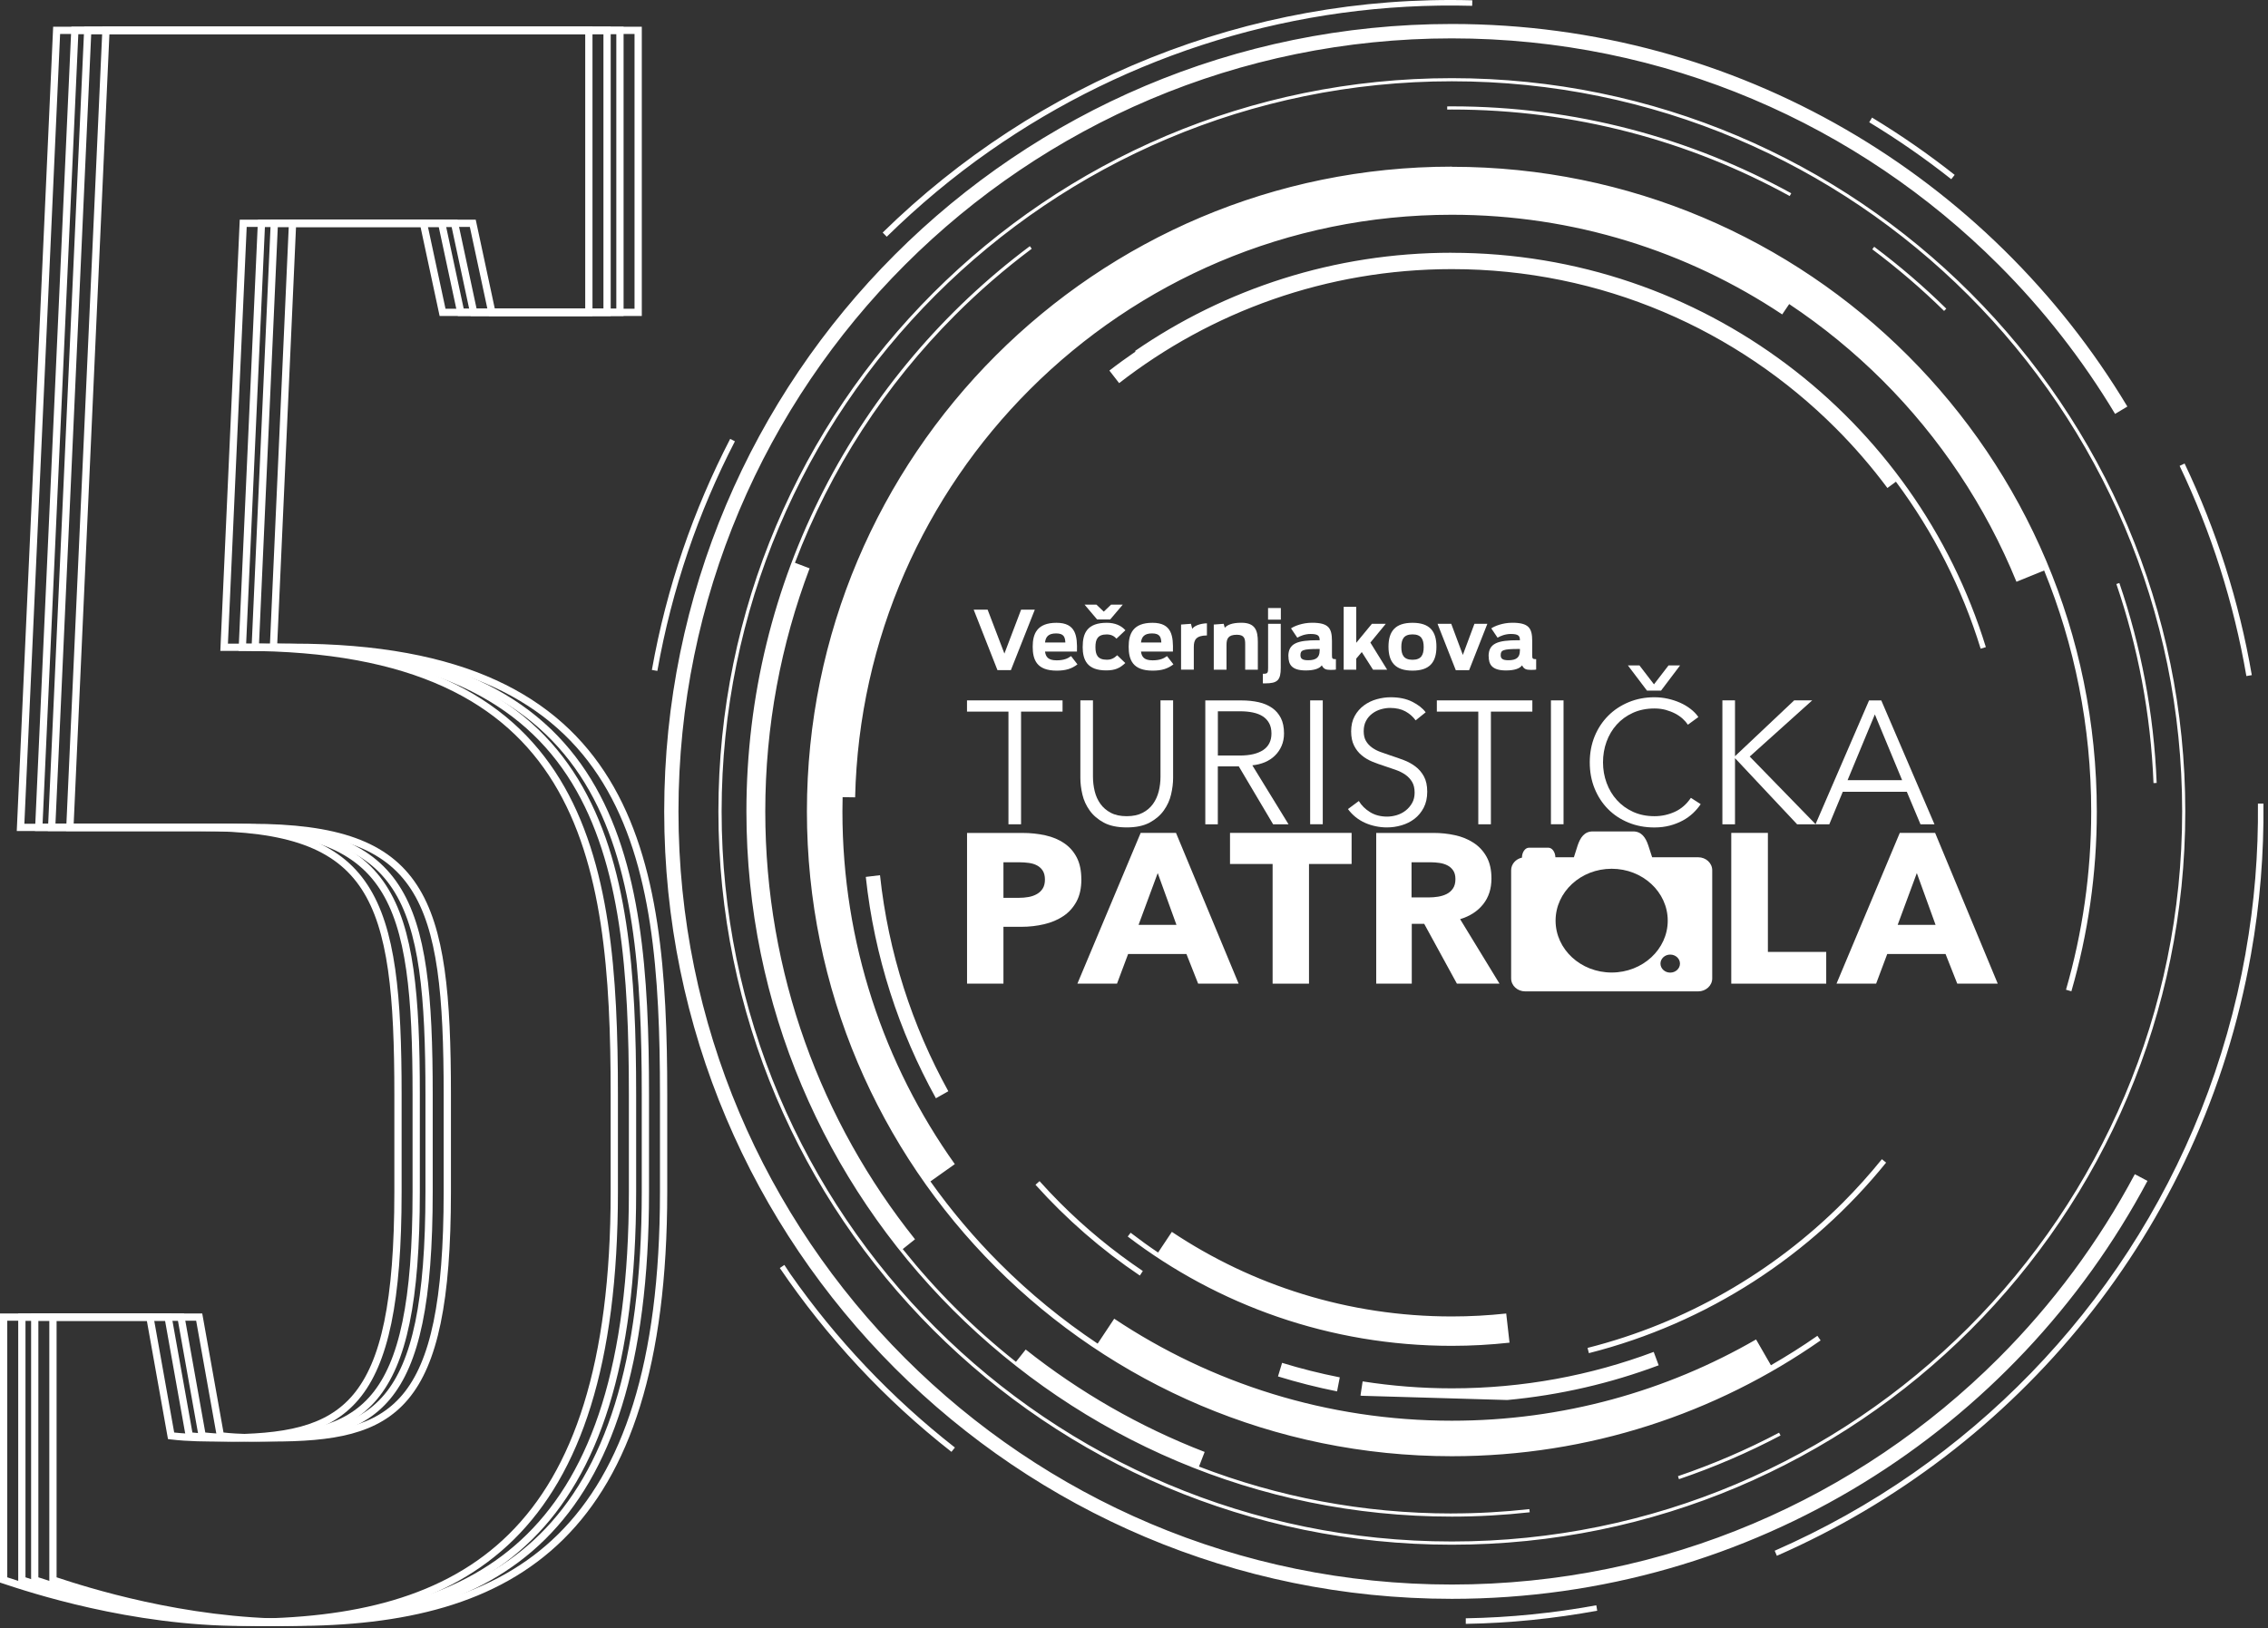 <svg width="493" height="354" viewBox="0 0 493 354" fill="none" xmlns="http://www.w3.org/2000/svg">
<rect x="0" y="0" width="493" height="354" fill="#333333" stroke="none"/>
<path d="M227.14 191.234C227.14 190.464 226.98 189.834 226.68 189.334C226.37 188.844 225.95 188.454 225.43 188.174C224.91 187.894 224.31 187.714 223.65 187.624C222.99 187.534 222.3 187.484 221.59 187.484H218.12V195.214H221.45C222.19 195.214 222.9 195.154 223.58 195.034C224.26 194.914 224.87 194.694 225.41 194.384C225.95 194.074 226.37 193.664 226.68 193.154C226.99 192.644 227.14 192.004 227.14 191.234ZM235.06 191.184C235.06 193.094 234.71 194.714 234 196.024C233.29 197.334 232.33 198.394 231.13 199.194C229.93 199.994 228.54 200.584 226.96 200.954C225.39 201.324 223.75 201.514 222.05 201.514H218.12V213.874H210.21V181.104H222.24C224.03 181.104 225.7 181.284 227.26 181.634C228.82 181.984 230.18 182.554 231.33 183.344C232.49 184.134 233.4 185.164 234.06 186.444C234.72 187.724 235.05 189.304 235.05 191.194" fill="white"/>
<path d="M251.65 189.844L247.49 201.094H255.73L251.66 189.844H251.65ZM260.44 213.864L257.9 207.434H245.22L242.81 213.864H234.2L247.95 181.094H255.63L269.24 213.864H260.44Z" fill="white"/>
<path d="M284.54 187.854V213.874H276.63V187.854H267.37V181.094H293.8V187.854H284.54Z" fill="white"/>
<path d="M316.37 191.144C316.37 190.374 316.21 189.744 315.88 189.264C315.55 188.784 315.14 188.414 314.62 188.154C314.11 187.894 313.53 187.714 312.9 187.624C312.26 187.534 311.65 187.484 311.06 187.484H306.83V195.124H310.6C311.25 195.124 311.92 195.074 312.6 194.964C313.28 194.854 313.9 194.664 314.46 194.384C315.02 194.104 315.48 193.704 315.83 193.184C316.19 192.664 316.37 191.984 316.37 191.144ZM316.69 213.874L309.58 200.864H306.88V213.874H299.15V181.104H311.65C313.22 181.104 314.76 181.264 316.26 181.594C317.76 181.914 319.1 182.464 320.29 183.234C321.48 184.004 322.43 185.024 323.14 186.294C323.85 187.564 324.2 189.134 324.2 191.014C324.2 193.234 323.6 195.104 322.39 196.614C321.19 198.124 319.52 199.204 317.39 199.854L325.95 213.874H316.69Z" fill="white"/>
<path d="M376.33 213.874V181.094H384.29V206.974H396.97V213.874H376.33Z" fill="white"/>
<path d="M416.66 189.844L412.5 201.094H420.74L416.67 189.844H416.66ZM425.45 213.864L422.91 207.434H410.23L407.82 213.864H399.21L412.96 181.094H420.64L434.25 213.864H425.45Z" fill="white"/>
<path d="M221.95 179.224H219.21V154.724H210.2V152.284H230.97V154.724H221.95V179.224Z" fill="white"/>
<path d="M244.92 179.904C242.89 179.904 241.23 179.554 239.94 178.864C238.65 178.164 237.62 177.284 236.86 176.214C236.1 175.144 235.57 173.994 235.28 172.734C234.99 171.484 234.84 170.294 234.84 169.174V152.284H237.58V168.864C237.58 169.954 237.71 171.014 237.96 172.044C238.21 173.074 238.63 173.984 239.2 174.784C239.77 175.584 240.53 176.234 241.46 176.724C242.4 177.224 243.55 177.464 244.92 177.464C246.29 177.464 247.44 177.214 248.38 176.724C249.32 176.234 250.07 175.584 250.64 174.784C251.21 173.984 251.62 173.074 251.88 172.044C252.13 171.014 252.26 169.954 252.26 168.864V152.284H255V169.174C255 170.294 254.85 171.474 254.56 172.734C254.27 173.994 253.74 175.144 252.98 176.214C252.22 177.284 251.18 178.164 249.88 178.864C248.57 179.564 246.92 179.904 244.91 179.904" fill="white"/>
<path d="M269.49 164.274C271.7 164.274 273.39 163.874 274.59 163.074C275.78 162.274 276.38 161.074 276.38 159.484C276.38 158.594 276.21 157.844 275.88 157.244C275.55 156.644 275.09 156.144 274.51 155.764C273.93 155.384 273.22 155.104 272.38 154.924C271.54 154.744 270.62 154.654 269.6 154.654H264.73V164.274H269.49ZM264.74 179.224H262V152.294H269.91C271.23 152.294 272.45 152.424 273.58 152.674C274.71 152.924 275.68 153.344 276.51 153.914C277.33 154.484 277.97 155.224 278.43 156.134C278.89 157.044 279.11 158.164 279.11 159.484C279.11 160.474 278.93 161.374 278.58 162.184C278.23 162.994 277.74 163.704 277.13 164.294C276.52 164.894 275.8 165.364 274.96 165.724C274.12 166.074 273.21 166.304 272.22 166.404L280.09 179.224H276.74L269.28 166.634H264.72V179.224H264.74Z" fill="white"/>
<path d="M287.53 152.284H284.79V179.214H287.53V152.284Z" fill="white"/>
<path d="M307.72 156.624C307.14 155.814 306.39 155.164 305.48 154.664C304.57 154.174 303.46 153.924 302.17 153.924C301.51 153.924 300.84 154.024 300.15 154.224C299.47 154.424 298.84 154.734 298.29 155.154C297.73 155.574 297.28 156.094 296.94 156.734C296.6 157.364 296.43 158.114 296.43 158.974C296.43 159.834 296.59 160.544 296.92 161.104C297.25 161.664 297.68 162.134 298.23 162.534C298.77 162.924 299.39 163.254 300.09 163.504C300.78 163.754 301.51 164.014 302.27 164.264C303.2 164.564 304.15 164.894 305.1 165.254C306.05 165.604 306.9 166.074 307.66 166.644C308.42 167.214 309.04 167.934 309.52 168.814C310 169.694 310.24 170.804 310.24 172.144C310.24 173.484 309.98 174.644 309.47 175.624C308.96 176.594 308.29 177.404 307.47 178.034C306.65 178.664 305.72 179.134 304.66 179.444C303.61 179.754 302.55 179.904 301.48 179.904C300.67 179.904 299.86 179.824 299.05 179.654C298.24 179.484 297.47 179.244 296.73 178.914C295.99 178.584 295.31 178.164 294.68 177.664C294.05 177.154 293.49 176.574 293.01 175.914L295.37 174.164C295.95 175.124 296.77 175.934 297.82 176.584C298.87 177.234 300.11 177.554 301.53 177.554C302.21 177.554 302.91 177.444 303.62 177.234C304.33 177.014 304.97 176.694 305.54 176.244C306.11 175.804 306.58 175.254 306.95 174.604C307.32 173.954 307.5 173.204 307.5 172.344C307.5 171.404 307.32 170.624 306.95 170.004C306.58 169.384 306.09 168.864 305.49 168.444C304.88 168.024 304.18 167.674 303.4 167.394C302.61 167.114 301.79 166.834 300.93 166.554C300.04 166.274 299.17 165.954 298.3 165.604C297.44 165.254 296.66 164.784 295.98 164.214C295.29 163.644 294.74 162.934 294.33 162.104C293.91 161.264 293.7 160.244 293.7 159.024C293.7 157.734 293.96 156.614 294.48 155.674C295 154.734 295.68 153.964 296.51 153.354C297.35 152.744 298.27 152.304 299.29 152.024C300.3 151.744 301.31 151.604 302.29 151.604C304.12 151.604 305.68 151.924 306.97 152.574C308.26 153.224 309.24 153.984 309.9 154.874L307.73 156.624H307.72Z" fill="white"/>
<path d="M324.08 179.224H321.34V154.724H312.33V152.284H333.09V154.724H324.08V179.224Z" fill="white"/>
<path d="M339.87 152.284H337.13V179.214H339.87V152.284Z" fill="white"/>
<path d="M358.01 150.164L353.86 144.684H356.37L359.53 148.794L362.69 144.684H365.2L361.06 150.164H358.01ZM369.68 174.854C369.22 175.534 368.67 176.184 368.03 176.794C367.38 177.404 366.64 177.944 365.79 178.404C364.94 178.864 364 179.234 362.98 179.504C361.95 179.774 360.83 179.914 359.61 179.914C357.58 179.914 355.71 179.564 353.98 178.854C352.25 178.144 350.77 177.164 349.53 175.904C348.29 174.654 347.32 173.154 346.62 171.434C345.92 169.714 345.57 167.824 345.57 165.764C345.57 163.704 345.93 161.824 346.63 160.094C347.34 158.374 348.32 156.884 349.58 155.624C350.83 154.364 352.32 153.384 354.03 152.674C355.74 151.964 357.6 151.604 359.6 151.604C360.59 151.604 361.56 151.704 362.51 151.914C363.46 152.124 364.35 152.414 365.19 152.784C366.03 153.154 366.79 153.604 367.47 154.134C368.15 154.654 368.73 155.244 369.18 155.904L366.9 157.574C366.62 157.144 366.25 156.714 365.78 156.284C365.31 155.854 364.76 155.474 364.13 155.144C363.5 154.814 362.8 154.554 362.06 154.344C361.31 154.144 360.51 154.044 359.64 154.044C357.89 154.044 356.32 154.364 354.94 154.994C353.56 155.624 352.38 156.484 351.42 157.554C350.46 158.624 349.72 159.874 349.21 161.284C348.7 162.694 348.45 164.194 348.45 165.754C348.45 167.314 348.71 168.814 349.23 170.224C349.75 171.644 350.49 172.884 351.46 173.954C352.42 175.024 353.6 175.884 354.98 176.514C356.36 177.144 357.91 177.464 359.64 177.464C361.19 177.464 362.66 177.144 364.05 176.514C365.44 175.884 366.61 174.864 367.55 173.474L369.68 174.844V174.854Z" fill="white"/>
<path d="M377.14 164.384H377.18L390 152.284H393.92L380.34 164.494L394.68 179.224H390.64L377.18 164.884H377.14V179.224H374.4V152.284H377.14V164.384Z" fill="white"/>
<path d="M401.6 169.634H413.47L407.54 155.334L401.61 169.634H401.6ZM397.64 179.224H394.64L406.28 152.294H408.94L420.5 179.224H417.46L414.49 172.154H400.57L397.64 179.224Z" fill="white"/>
<path d="M363.06 211.474C361.89 211.474 360.94 210.594 360.94 209.514C360.94 208.434 361.89 207.554 363.06 207.554C364.23 207.554 365.18 208.434 365.18 209.514C365.18 210.594 364.23 211.474 363.06 211.474ZM350.33 211.454C343.6 211.454 338.14 206.404 338.14 200.174C338.14 193.944 343.6 188.894 350.33 188.894C357.06 188.894 362.52 193.944 362.52 200.174C362.52 206.404 357.06 211.454 350.33 211.454ZM369.14 186.394H359.13L358.29 183.814C357.73 182.114 356.82 180.774 355 180.774H346.23C344.41 180.774 343.52 182.094 342.94 183.814L342.12 186.394H338.1C338.06 185.234 337.39 184.314 336.56 184.314H332.37C331.53 184.314 330.84 185.274 330.83 186.474C329.49 186.764 328.48 187.884 328.48 189.214V212.734C328.48 214.294 329.85 215.554 331.53 215.554H369.14C370.82 215.554 372.19 214.294 372.19 212.734V189.214C372.19 187.654 370.82 186.394 369.14 186.394Z" fill="white"/>
<path d="M211.65 132.554H214.68L218.33 142.104L221.96 132.554H224.94L219.74 145.704H216.82L211.65 132.554Z" fill="white"/>
<path d="M227.16 139.694H231.58C231.51 138.544 231.28 137.724 229.57 137.724C227.86 137.724 227.3 138.484 227.16 139.694ZM224.48 140.614C224.48 137.824 225.4 135.414 229.66 135.414C233.92 135.414 234.19 138.344 234.1 141.674H227.16C227.32 142.874 227.9 143.574 229.68 143.574C231.21 143.574 232.08 143.204 232.82 142.654L234.21 144.454C232.92 145.424 231.65 145.814 229.68 145.814C225.36 145.814 224.48 143.454 224.48 140.614Z" fill="white"/>
<path d="M235.74 131.464H238.33L239.93 132.984L241.52 131.464H244.06L241.33 134.684H238.48L235.75 131.464H235.74ZM235.35 140.614C235.35 137.724 236.28 135.414 240.58 135.414C242.38 135.414 243.72 136.014 244.63 137.034L242.69 138.864C242.27 138.424 241.7 137.944 240.57 137.944C238.6 137.944 238.12 139.014 238.12 140.674C238.12 142.334 238.56 143.444 240.59 143.444C241.52 143.444 242.14 143.144 242.85 142.474L244.61 144.164C243.45 145.234 242.46 145.764 240.45 145.764C236.33 145.764 235.34 143.524 235.34 140.604" fill="white"/>
<path d="M248.02 139.694H252.44C252.37 138.544 252.14 137.724 250.43 137.724C248.72 137.724 248.16 138.484 248.02 139.694ZM245.34 140.614C245.34 137.824 246.26 135.414 250.52 135.414C254.78 135.414 255.05 138.344 254.96 141.674H248.02C248.18 142.874 248.76 143.574 250.54 143.574C252.07 143.574 252.94 143.204 253.68 142.654L255.07 144.454C253.78 145.424 252.51 145.814 250.54 145.814C246.22 145.814 245.34 143.454 245.34 140.614Z" fill="white"/>
<path d="M256.73 135.794L258.88 135.634L259.16 136.724C259.58 136.094 260.8 135.574 262.35 135.524V138.164C260.01 138.184 259.5 139.104 259.5 140.664V145.594H256.73V135.774V135.794Z" fill="white"/>
<path d="M263.85 135.794L266 135.634L266.23 136.494C266.76 135.914 267.73 135.404 269.84 135.404C272.85 135.404 273.42 137.074 273.42 139.564V145.614H270.67V140.114C270.67 138.894 270.53 138.014 268.85 138.014C266.93 138.014 266.61 138.914 266.61 140.234V145.614H263.84V135.794H263.85Z" fill="white"/>
<path d="M275.64 132.204H278.42V134.724H275.64V132.204ZM274.51 146.494H274.72C275.57 146.494 275.65 146.244 275.65 145.204V135.634H278.4V145.184C278.4 147.884 277.71 148.584 275.02 148.584H274.51V146.484V146.494Z" fill="white"/>
<path d="M286.86 141.474V141.104H286.63C283.11 141.104 282.68 141.384 282.68 142.464C282.68 143.204 283.09 143.554 284.35 143.554C286.1 143.554 286.85 142.934 286.85 141.474M280.05 142.694C280.05 139.874 282.02 139.204 286.45 139.204H286.86C286.84 138.304 286.61 137.844 284.89 137.844C283.67 137.844 282.6 138.284 282 138.654L280.63 136.624C281.33 136.144 283.1 135.404 285.19 135.404C288.79 135.404 289.53 136.554 289.53 139.374V142.404C289.53 143.194 289.58 143.324 290.39 143.324V145.584C290.2 145.634 289.84 145.654 289.23 145.654C288.17 145.654 287.71 145.444 287.33 144.664C286.82 145.354 285.71 145.774 283.82 145.774C280.74 145.774 280.07 144.434 280.07 142.684" fill="white"/>
<path d="M292.08 131.934H294.81V139.764L298.21 135.634H301.23L297.88 139.714L301.53 145.614H298.46L296.01 141.774L294.81 143.204V145.614H292.08V131.934Z" fill="white"/>
<path d="M309.47 140.684C309.47 138.994 308.94 137.934 307.04 137.934C305.14 137.934 304.61 138.994 304.61 140.684C304.61 142.374 305.12 143.454 307.04 143.454C308.96 143.454 309.47 142.374 309.47 140.684ZM301.82 140.614C301.82 137.264 303.28 135.414 307.04 135.414C310.8 135.414 312.24 137.264 312.24 140.614C312.24 143.964 310.79 145.814 307.04 145.814C303.29 145.814 301.82 143.964 301.82 140.614Z" fill="white"/>
<path d="M312.48 135.634H315.46L317.98 142.404L320.5 135.634H323.31L319.34 145.724H316.45L312.48 135.634Z" fill="white"/>
<path d="M330.39 141.474V141.104H330.16C326.64 141.104 326.21 141.384 326.21 142.464C326.21 143.204 326.62 143.554 327.88 143.554C329.63 143.554 330.38 142.934 330.38 141.474M323.58 142.694C323.58 139.874 325.55 139.204 329.98 139.204H330.39C330.37 138.304 330.14 137.844 328.42 137.844C327.2 137.844 326.13 138.284 325.53 138.654L324.16 136.624C324.86 136.144 326.63 135.404 328.72 135.404C332.31 135.404 333.06 136.554 333.06 139.374V142.404C333.06 143.194 333.11 143.324 333.92 143.324V145.584C333.73 145.634 333.37 145.654 332.76 145.654C331.7 145.654 331.24 145.444 330.86 144.664C330.35 145.354 329.24 145.774 327.35 145.774C324.27 145.774 323.6 144.434 323.6 142.684" fill="white"/>
<path d="M427.84 288.674C399.11 317.404 359.43 335.164 315.6 335.164C271.77 335.164 232.08 317.404 203.35 288.674C174.62 259.944 156.86 220.264 156.86 176.424C156.86 132.584 174.63 92.904 203.35 64.174C232.08 35.444 271.76 17.674 315.6 17.674C359.44 17.674 399.12 35.444 427.84 64.174C456.57 92.904 474.34 132.584 474.34 176.424C474.34 220.264 456.57 259.944 427.84 288.674ZM315.59 16.994C227.54 16.994 156.16 88.374 156.16 176.434C156.16 264.494 227.54 335.864 315.59 335.864C403.64 335.864 475.02 264.484 475.02 176.434C475.02 88.384 403.64 16.994 315.59 16.994ZM142.89 145.874C146.06 128.014 151.84 111.264 159.75 95.954L158.72 95.424C150.75 110.844 144.9 127.674 141.7 145.664M327.65 304.404C339.12 303.334 350.16 300.754 360.55 296.854L359.47 293.944C345.82 299.064 331.04 301.864 315.6 301.864C309 301.864 302.52 301.344 296.2 300.354L295.73 303.434C295.83 303.444 295.93 303.474 296.03 303.484L327.66 304.404H327.65ZM188.2 190.664C190.06 207.974 195.39 224.244 203.44 238.794L206.14 237.264C198.29 223.064 193.1 207.194 191.29 190.294L188.2 190.664ZM315.59 36.234C238.16 36.234 175.4 99.004 175.4 176.424C175.4 253.844 238.17 316.614 315.59 316.624C345.4 316.624 373.03 307.304 395.75 291.444L395.05 290.444C391.79 292.724 388.41 294.844 384.95 296.844L381.72 291.234C362.26 302.474 339.68 308.904 315.59 308.904C288.44 308.904 263.21 300.734 242.2 286.724L238.6 292.144C230.94 287.034 223.81 281.194 217.32 274.704C211.82 269.204 206.77 263.234 202.25 256.874L207.55 253.114C192.16 231.474 183.12 205.024 183.12 176.444C183.12 175.404 183.14 174.364 183.16 173.324L185.88 173.364C186.69 138.754 201.04 107.504 223.85 84.694C247.33 61.214 279.76 46.694 315.6 46.694C342.16 46.694 366.84 54.674 387.4 68.364L388.92 66.114C396.25 70.994 403.06 76.574 409.27 82.774C421.66 95.164 431.6 110.004 438.32 126.494L444.34 124.044C450.93 140.214 454.57 157.914 454.57 176.454C454.57 189.904 452.65 202.894 449.09 215.194L450.26 215.534C453.85 203.134 455.79 190.024 455.79 176.454C455.79 99.024 393.02 36.264 315.6 36.264M468.8 170.244C468.2 155.084 465.38 140.484 460.69 126.764L460.04 126.984C464.71 140.644 467.51 155.174 468.11 170.264L468.8 170.234V170.244ZM315.52 54.954C289.98 54.954 266.29 62.844 246.73 76.304L246.83 76.444C244.9 77.774 243 79.134 241.15 80.574L243.27 83.304C263.24 67.774 288.34 58.524 315.6 58.514C348.17 58.514 377.65 71.714 399 93.064C403.06 97.124 406.83 101.484 410.27 106.104L412.12 104.734C420.19 115.574 426.47 127.824 430.54 141.044L431.67 140.704C416.4 91.054 370.18 54.964 315.53 54.964M192.74 51.484C199.7 44.664 207.18 38.404 215.15 32.834C245.15 11.834 281.69 0.234 320.01 1.264L320.04 0.064C271.21 -1.256 225.28 17.844 191.87 50.564L192.72 51.434L192.74 51.484ZM171.77 276.954C171.33 276.324 170.93 275.674 170.5 275.034L169.51 275.704C179.77 290.794 192.32 304.324 206.82 315.674L207.57 314.734C193.78 303.934 181.72 291.194 171.77 276.954ZM247.77 277.344L248.42 276.354C241.96 272.004 235.93 267.044 230.44 261.544C228.91 260.014 227.42 258.434 225.97 256.814L225.09 257.604C231.8 265.074 239.41 271.714 247.76 277.334M473.79 101.294C480.64 115.664 485.56 131.034 488.3 146.994L489.48 146.794C486.72 130.724 481.77 115.254 474.87 100.784L473.79 101.294ZM318.62 351.874V353.074C328.31 352.914 337.85 351.924 347.19 350.214L346.99 349.034C337.72 350.724 328.24 351.704 318.63 351.864M488.13 207.244C479.66 254.914 452.67 294.634 415.88 320.314C406.44 326.904 396.35 332.534 385.77 337.174L386.24 338.274C438.42 315.404 478.6 267.764 489.31 207.454C491.27 196.444 492.12 185.504 492.01 174.714H490.81C490.92 185.444 490.07 196.314 488.12 207.244M423.07 67.114C418.16 62.284 412.92 57.794 407.4 53.654L406.98 54.204C412.48 58.324 417.7 62.794 422.59 67.604L423.07 67.114ZM389.03 42.624L389.37 42.024C367.48 29.984 342.35 23.124 315.6 23.124C315.26 23.124 314.92 23.124 314.58 23.134V23.824C314.92 23.824 315.26 23.814 315.6 23.814C342.22 23.814 367.25 30.644 389.03 42.624ZM406.94 25.554L406.32 26.584C412.54 30.354 418.5 34.494 424.15 38.964L424.89 38.024C419.2 33.524 413.2 29.364 406.93 25.564M144.38 176.424C144.38 270.974 221.03 347.634 315.59 347.634C381.11 347.634 438.02 310.824 466.8 256.764L464.05 255.304C456.18 270.084 446.18 283.554 434.44 295.294C404.02 325.714 362 344.524 315.58 344.524C269.16 344.524 227.14 325.714 196.72 295.294C166.3 264.864 147.48 222.854 147.48 176.434C147.48 130.014 166.29 87.994 196.72 57.574C227.14 27.154 269.16 8.344 315.58 8.344C362 8.344 404.01 27.154 434.44 57.574C444.14 67.274 452.66 78.164 459.76 89.994L462.43 88.394C432.51 38.554 377.95 5.214 315.59 5.214C221.03 5.214 144.38 81.864 144.38 176.424ZM315.59 329.074C296.21 329.074 277.68 325.454 260.63 318.874L261.86 315.694C247.73 310.234 234.64 302.684 222.96 293.424L220.84 296.104C216.22 292.444 211.82 288.524 207.65 284.364C203.61 280.324 199.8 276.054 196.23 271.584L198.9 269.454C178.53 243.944 166.35 211.614 166.35 176.424C166.35 157.814 169.77 140.004 175.99 123.574L172.8 122.364C180.53 101.954 192.5 83.634 207.65 68.484C212.83 63.294 218.39 58.484 224.27 54.084L223.86 53.524C186.46 81.484 162.25 126.124 162.25 176.414C162.25 261.104 230.9 329.754 315.59 329.754C321.31 329.754 326.96 329.424 332.52 328.814L332.44 328.124C326.9 328.734 321.28 329.064 315.58 329.064M364.74 320.954L364.96 321.614C372.61 319.014 379.99 315.834 387.04 312.114L386.72 311.504C379.7 315.214 372.35 318.374 364.74 320.964M400.57 261.504C385.49 276.584 366.42 287.674 345.09 293.074L345.38 294.214C371.2 287.674 393.74 272.884 409.99 252.784C409.69 252.544 409.38 252.294 409.07 252.044C406.4 255.344 403.56 258.504 400.57 261.504ZM290.64 302.524L291.23 299.474C286.97 298.634 282.78 297.584 278.69 296.324L277.8 299.274C281.99 300.564 286.28 301.654 290.64 302.524ZM328.13 291.954L327.41 285.594C323.52 286.014 319.57 286.234 315.57 286.234C293.06 286.234 272.15 279.464 254.73 267.844L251.74 272.334C249.7 270.974 247.72 269.524 245.77 268.034L245.14 268.854C264.68 283.764 289.09 292.624 315.57 292.624C319.81 292.624 324 292.384 328.13 291.934" fill="white"/>
<path fill-rule="evenodd" clip-rule="evenodd" d="M11.555 5.814H128.79V68.704H95.561L91.411 49.344H53.625L49.546 139.944H52.87C90.144 139.944 110.623 151.302 121.703 169.417C132.722 187.433 134.32 211.962 134.32 237.984V259.184C134.32 296.835 126.121 320.481 111.729 334.696C97.335 348.914 76.913 353.534 52.87 353.534C28.372 353.534 6.185 346.152 0.58 344.287L0 344.094V285.584H33.241L37.865 311.468C41.349 311.853 45.181 311.854 48.25 311.854C61.625 311.854 70.834 310.332 76.802 303.203C82.822 296.011 85.72 282.917 85.72 259.174V237.974C85.72 227.267 85.403 218.326 84.345 210.931C83.288 203.534 81.497 197.743 78.59 193.299C72.828 184.49 62.48 180.694 43.65 180.694H3.643L11.555 5.814ZM13.065 7.394L5.297 179.114H43.65C62.61 179.114 73.692 182.923 79.912 192.434C82.997 197.15 84.835 203.198 85.909 210.707C86.984 218.218 87.3 227.251 87.3 237.974V259.174C87.3 282.901 84.438 296.543 78.013 304.218C71.536 311.956 61.615 313.434 48.25 313.434H48.229C45.011 313.434 40.831 313.434 37.092 312.968L36.515 312.896L31.919 287.164H1.58V342.954C7.883 345.045 29.314 351.954 52.87 351.954C76.757 351.954 96.665 347.355 110.619 333.572C124.574 319.788 132.74 296.653 132.74 259.184V237.984C132.74 211.926 131.113 187.83 120.355 170.241C109.657 152.752 89.806 141.524 52.87 141.524H47.894L52.115 47.764H92.689L96.839 67.124H127.21V7.394H13.065Z" fill="white"/>
<path fill-rule="evenodd" clip-rule="evenodd" d="M18.315 5.814H135.55V68.704H102.321L98.171 49.344H60.385L56.306 139.944H59.63C96.904 139.944 117.383 151.302 128.463 169.417C139.482 187.433 141.08 211.962 141.08 237.984V259.184C141.08 296.835 132.881 320.481 118.489 334.696C104.095 348.914 83.673 353.534 59.63 353.534C35.132 353.534 12.945 346.152 7.34 344.287L6.76 344.094V285.584H40.001L44.625 311.468C48.108 311.853 51.941 311.854 55.01 311.854C68.385 311.854 77.594 310.332 83.562 303.203C89.582 296.011 92.48 282.917 92.48 259.174V237.974C92.48 227.267 92.163 218.326 91.105 210.931C90.048 203.534 88.257 197.743 85.35 193.299C79.588 184.49 69.24 180.694 50.41 180.694H10.403L18.315 5.814ZM19.825 7.394L12.056 179.114H50.41C69.37 179.114 80.452 182.923 86.672 192.434C89.757 197.15 91.596 203.198 92.669 210.707C93.743 218.218 94.06 227.251 94.06 237.974V259.174C94.06 282.901 91.198 296.543 84.773 304.218C78.296 311.956 68.375 313.434 55.01 313.434H54.989C51.771 313.434 47.591 313.434 43.852 312.968L43.275 312.896L38.679 287.164H8.34V342.954C14.643 345.045 36.075 351.954 59.63 351.954C83.517 351.954 103.425 347.355 117.379 333.572C131.334 319.788 139.5 296.653 139.5 259.184V237.984C139.5 211.926 137.873 187.83 127.115 170.241C116.417 152.752 96.566 141.524 59.63 141.524H54.654L58.875 47.764H99.449L103.599 67.124H133.97V7.394H19.825Z" fill="white"/>
<path fill-rule="evenodd" clip-rule="evenodd" d="M15.515 5.814H132.75V68.704H99.521L95.371 49.344H57.585L53.506 139.944H56.83C94.104 139.944 114.583 151.302 125.663 169.417C136.682 187.433 138.28 211.962 138.28 237.984V259.184C138.28 296.835 130.081 320.481 115.689 334.696C101.295 348.914 80.873 353.534 56.83 353.534C32.332 353.534 10.145 346.152 4.54 344.287L3.96 344.094V285.584H37.201L41.825 311.468C45.309 311.853 49.141 311.854 52.21 311.854C65.585 311.854 74.794 310.332 80.762 303.203C86.782 296.011 89.68 282.917 89.68 259.174V237.974C89.68 227.267 89.363 218.326 88.305 210.931C87.248 203.534 85.457 197.743 82.55 193.299C76.788 184.49 66.44 180.694 47.61 180.694H7.603L15.515 5.814ZM17.025 7.394L9.257 179.114H47.61C66.57 179.114 77.652 182.923 83.872 192.434C86.957 197.15 88.796 203.198 89.869 210.707C90.944 218.218 91.26 227.251 91.26 237.974V259.174C91.26 282.901 88.398 296.543 81.973 304.218C75.496 311.956 65.575 313.434 52.21 313.434H52.189C48.971 313.434 44.791 313.434 41.052 312.968L40.475 312.896L35.879 287.164H5.54V342.954C11.843 345.045 33.275 351.954 56.83 351.954C80.717 351.954 100.625 347.355 114.579 333.572C128.534 319.788 136.7 296.653 136.7 259.184V237.984C136.7 211.926 135.073 187.83 124.315 170.241C113.617 152.752 93.766 141.524 56.83 141.524H51.854L56.075 47.764H96.649L100.799 67.124H131.17V7.394H17.025Z" fill="white"/>
<path fill-rule="evenodd" clip-rule="evenodd" d="M22.275 5.814H139.51V68.704H106.281L102.131 49.344H64.345L60.266 139.944H63.59C100.864 139.944 121.343 151.302 132.423 169.417C143.442 187.433 145.04 211.962 145.04 237.984V259.184C145.04 296.835 136.841 320.481 122.449 334.696C108.055 348.914 87.633 353.534 63.59 353.534C39.092 353.534 16.905 346.152 11.3 344.287L10.72 344.094V285.584H43.961L48.585 311.468C52.069 311.853 55.901 311.854 58.97 311.854C72.345 311.854 81.554 310.332 87.522 303.203C93.542 296.011 96.44 282.917 96.44 259.174V237.974C96.44 227.267 96.123 218.326 95.065 210.931C94.008 203.534 92.217 197.743 89.31 193.299C83.548 184.49 73.2 180.694 54.37 180.694H14.364L22.275 5.814ZM23.785 7.394L16.017 179.114H54.37C73.33 179.114 84.412 182.923 90.632 192.434C93.717 197.15 95.555 203.198 96.629 210.707C97.704 218.218 98.02 227.251 98.02 237.974V259.174C98.02 282.901 95.158 296.543 88.733 304.218C82.256 311.956 72.335 313.434 58.97 313.434H58.949C55.731 313.434 51.551 313.434 47.812 312.968L47.235 312.896L42.639 287.164H12.3V342.954C18.603 345.045 40.035 351.954 63.59 351.954C87.477 351.954 107.385 347.355 121.339 333.572C135.294 319.788 143.46 296.653 143.46 259.184V237.984C143.46 211.926 141.833 187.83 131.075 170.241C120.377 152.752 100.526 141.524 63.59 141.524H58.614L62.835 47.764H103.409L107.559 67.124H137.93V7.394H23.785Z" fill="white"/>
</svg>
